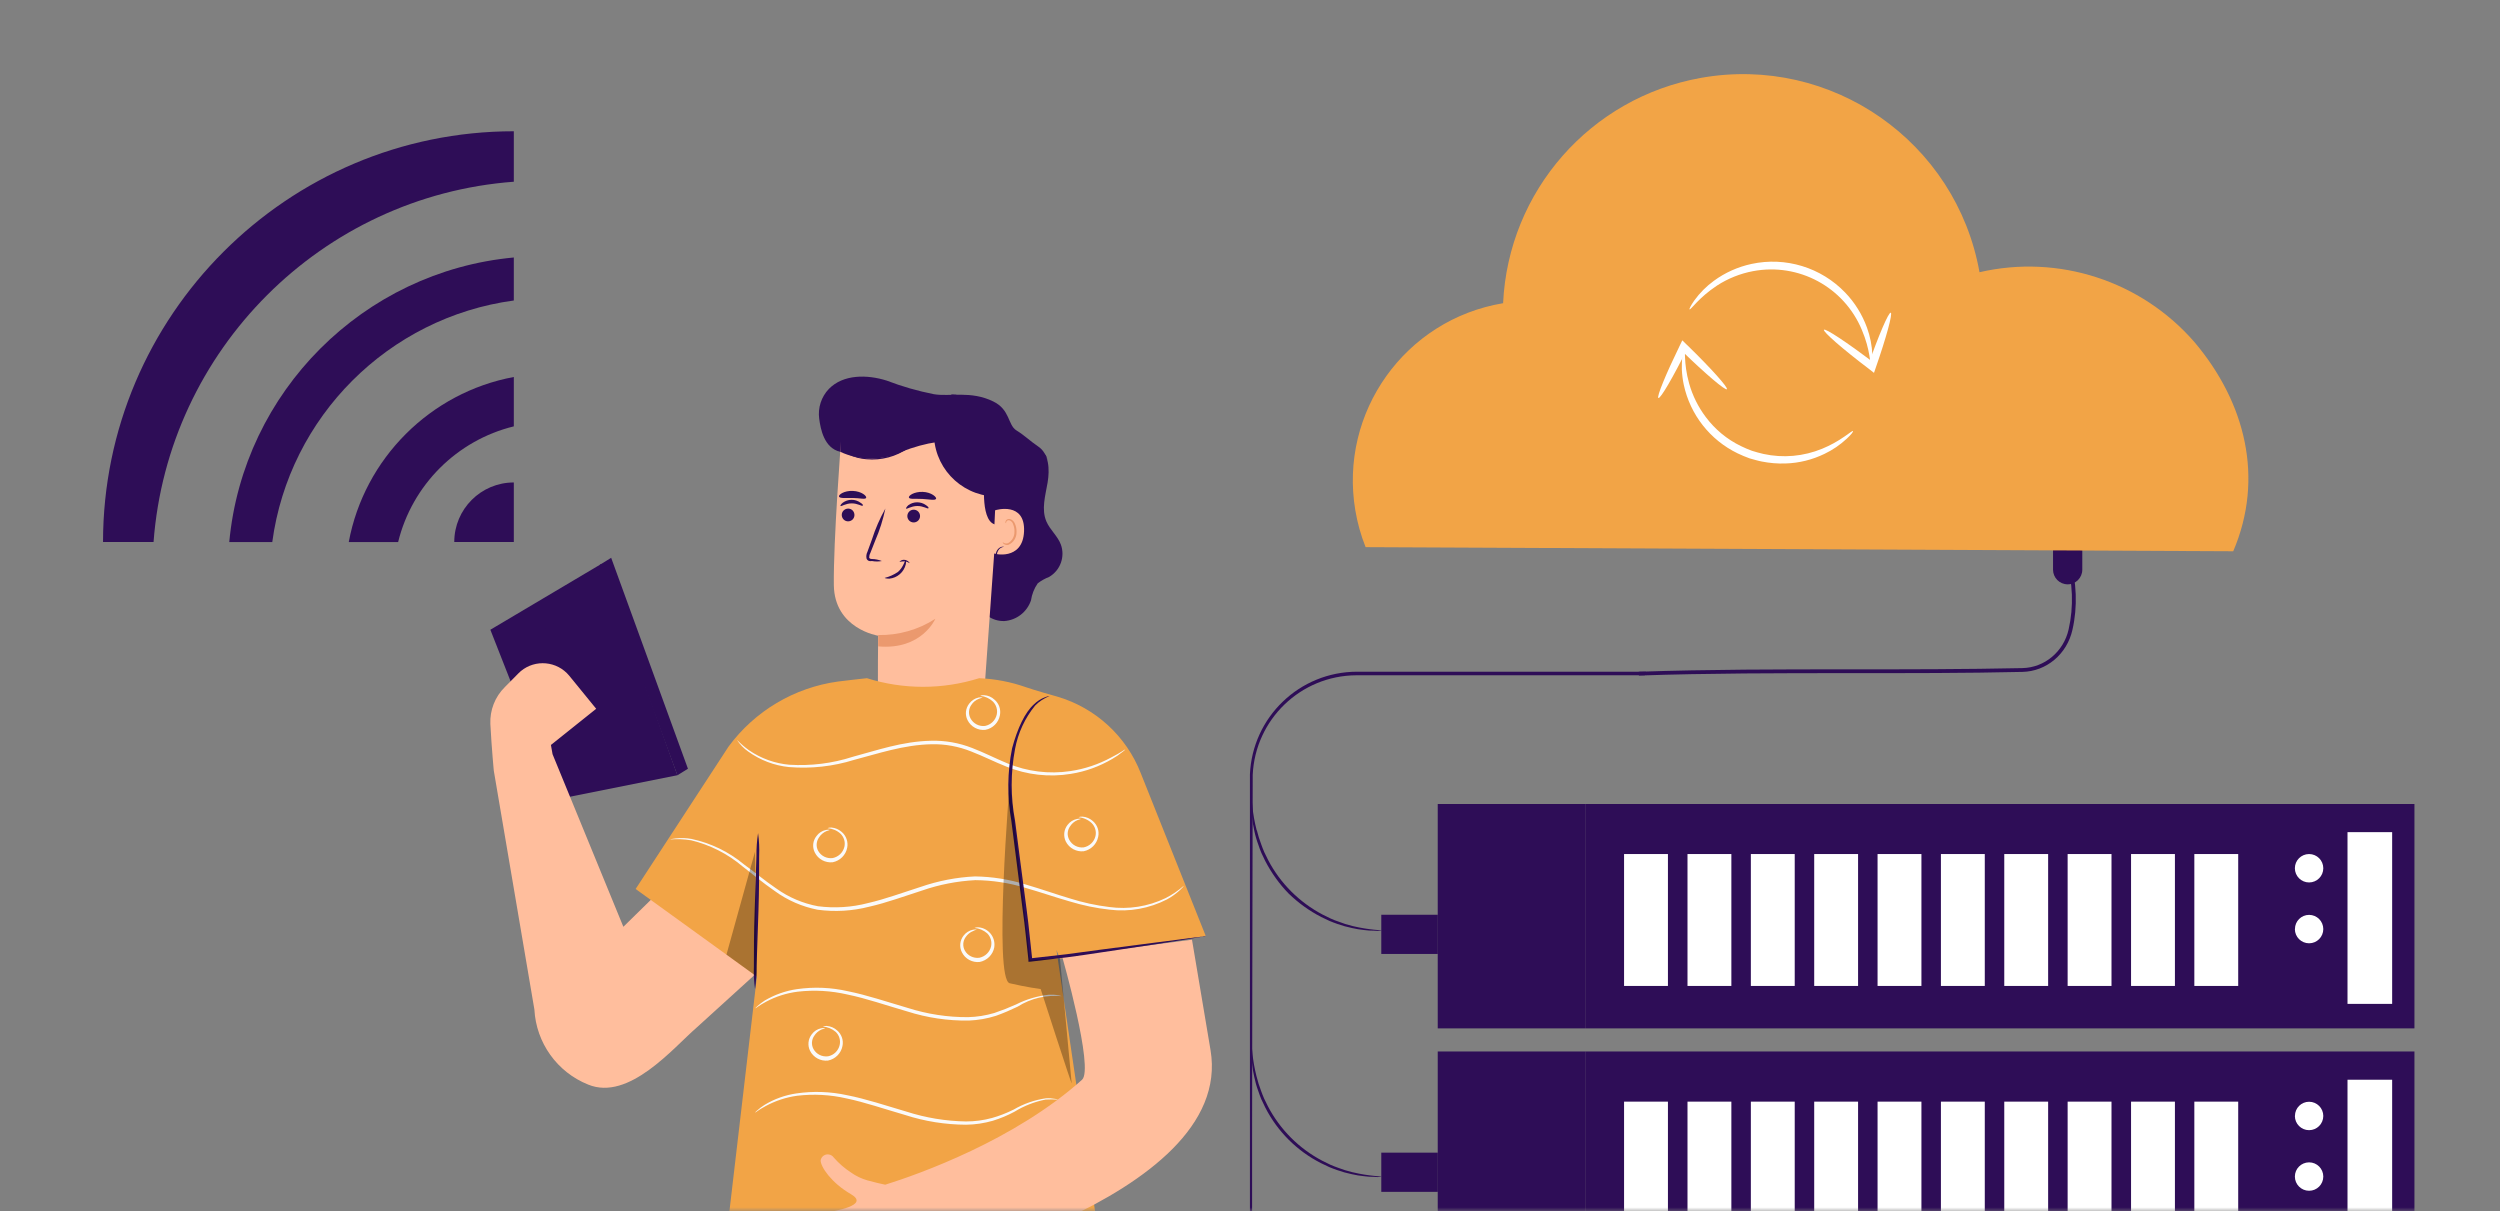 <svg width="322" height="156" viewBox="0 0 322 156" fill="none" xmlns="http://www.w3.org/2000/svg">
<rect x="0" y="0" width="322" height="156" fill="#808080" stroke="none"/>
<mask id="mask0_526_27039" style="mask-type:luminance" maskUnits="userSpaceOnUse" x="0" y="0" width="322" height="156">
<path d="M314 0H8C3.582 0 0 3.582 0 8V148C0 152.418 3.582 156 8 156H314C318.418 156 322 152.418 322 148V8C322 3.582 318.418 0 314 0Z" fill="white"/>
</mask>
<g mask="url(#mask0_526_27039)">
<path d="M310.98 103.555H204.25V132.455H310.98V103.555Z" fill="#2E0D57"/>
<path d="M308.109 107.18H302.359V129.3H308.109V107.18Z" fill="white"/>
<path d="M297.41 110C298.42 110 299.24 110.82 299.24 111.83C299.24 112.84 298.42 113.66 297.41 113.66C296.4 113.66 295.58 112.84 295.58 111.83C295.58 110.82 296.39 110.01 297.4 110H297.41Z" fill="white"/>
<path d="M295.59 119.656C295.59 118.646 296.41 117.836 297.41 117.836C298.42 117.836 299.24 118.656 299.24 119.666C299.24 120.676 298.42 121.496 297.41 121.496C296.4 121.496 295.58 120.676 295.58 119.666L295.59 119.656Z" fill="white"/>
<path d="M288.281 110H282.631V126.99H288.281V110Z" fill="white"/>
<path d="M280.13 110H274.48V126.99H280.13V110Z" fill="white"/>
<path d="M271.961 110H266.311V126.99H271.961V110Z" fill="white"/>
<path d="M263.8 110H258.15V126.99H263.8V110Z" fill="white"/>
<path d="M255.64 110H249.99V126.99H255.64V110Z" fill="white"/>
<path d="M247.48 110H241.83V126.99H247.48V110Z" fill="white"/>
<path d="M239.32 110H233.67V126.99H239.32V110Z" fill="white"/>
<path d="M231.16 110H225.51V126.99H231.16V110Z" fill="white"/>
<path d="M223 110H217.35V126.99H223V110Z" fill="white"/>
<path d="M214.83 110H209.18V126.99H214.83V110Z" fill="white"/>
<path d="M204.25 103.555H185.18V132.455H204.25V103.555Z" fill="#2E0D57"/>
<path d="M310.98 135.43H204.25V164.33H310.98V135.43Z" fill="#2E0D57"/>
<path d="M308.109 139.07H302.359V161.19H308.109V139.07Z" fill="white"/>
<path d="M295.59 143.726C295.59 142.716 296.41 141.906 297.41 141.906C298.42 141.906 299.24 142.726 299.24 143.736C299.24 144.746 298.42 145.566 297.41 145.566C296.4 145.566 295.58 144.746 295.58 143.736L295.59 143.726Z" fill="white"/>
<path d="M297.41 149.711C298.42 149.711 299.24 150.531 299.24 151.541C299.24 152.551 298.42 153.371 297.41 153.371C296.4 153.371 295.58 152.551 295.58 151.541C295.58 150.531 296.39 149.721 297.4 149.711H297.41Z" fill="white"/>
<path d="M288.281 141.891H282.631V158.881H288.281V141.891Z" fill="white"/>
<path d="M280.13 141.891H274.48V158.881H280.13V141.891Z" fill="white"/>
<path d="M271.961 141.891H266.311V158.881H271.961V141.891Z" fill="white"/>
<path d="M263.8 141.891H258.15V158.881H263.8V141.891Z" fill="white"/>
<path d="M255.64 141.891H249.99V158.881H255.64V141.891Z" fill="white"/>
<path d="M247.48 141.891H241.83V158.881H247.48V141.891Z" fill="white"/>
<path d="M239.32 141.891H233.67V158.881H239.32V141.891Z" fill="white"/>
<path d="M231.16 141.891H225.51V158.881H231.16V141.891Z" fill="white"/>
<path d="M223 141.891H217.35V158.881H223V141.891Z" fill="white"/>
<path d="M214.83 141.891H209.18V158.881H214.83V141.891Z" fill="white"/>
<path d="M204.25 135.43H185.18V164.33H204.25V135.43Z" fill="#2E0D57"/>
<path d="M185.19 117.82H177.91V122.87H185.19V117.82Z" fill="#2E0D57"/>
<path d="M266.32 75.263C265.27 75.263 264.43 74.412 264.43 73.373V70.252C264.43 70.013 264.63 69.812 264.87 69.812H267.76C268 69.812 268.2 70.013 268.2 70.252V73.373C268.2 74.412 267.36 75.263 266.32 75.263Z" fill="#2E0D57"/>
<path d="M185.19 148.461H177.91V153.511H185.19V148.461Z" fill="#2E0D57"/>
<path d="M161.85 138.656C162 139.276 162.19 139.886 162.42 140.486C162.55 140.806 162.65 141.136 162.81 141.476C162.97 141.816 163.14 142.146 163.31 142.496C164.88 145.496 167.33 147.946 170.33 149.516L171.35 150.016C171.68 150.176 172.02 150.276 172.34 150.406C172.94 150.636 173.55 150.826 174.17 150.976C176.46 151.526 177.94 151.476 177.94 151.576C177.6 151.616 177.25 151.616 176.91 151.576C176.51 151.576 176.1 151.556 175.7 151.496C175.16 151.446 174.63 151.356 174.11 151.236C173.47 151.106 172.84 150.926 172.22 150.706C171.89 150.576 171.54 150.476 171.2 150.316L170.15 149.816C167.05 148.246 164.53 145.726 162.96 142.636L162.46 141.586C162.3 141.246 162.2 140.886 162.08 140.566C161.85 139.956 161.67 139.316 161.54 138.676C161.42 138.156 161.33 137.626 161.28 137.086C161.22 136.686 161.2 136.276 161.2 135.866C161.16 135.526 161.16 135.176 161.2 134.836C161.3 134.836 161.25 136.316 161.84 138.636L161.85 138.656Z" fill="#2E0D57"/>
<path d="M161.88 106.932C162.03 107.552 162.22 108.162 162.45 108.762C162.58 109.082 162.68 109.432 162.84 109.762C163 110.092 163.17 110.422 163.34 110.782C164.91 113.782 167.36 116.222 170.36 117.802L171.38 118.302C171.7 118.452 172.03 118.582 172.37 118.692C172.97 118.932 173.58 119.122 174.2 119.272C176.49 119.822 177.97 119.772 177.97 119.872C177.63 119.912 177.28 119.912 176.94 119.872C176.54 119.872 176.13 119.852 175.73 119.792C175.19 119.742 174.66 119.652 174.14 119.532C173.5 119.402 172.87 119.222 172.25 119.002C171.92 118.872 171.57 118.772 171.23 118.612L170.18 118.112C168.64 117.322 167.23 116.302 165.98 115.092C164.77 113.852 163.76 112.432 162.96 110.892L162.46 109.842C162.3 109.502 162.2 109.142 162.08 108.822C161.85 108.212 161.67 107.582 161.54 106.942C161.42 106.412 161.33 105.882 161.28 105.352C161.22 104.952 161.2 104.542 161.2 104.132C161.16 103.792 161.16 103.442 161.2 103.102C161.3 103.102 161.25 104.592 161.86 106.942L161.88 106.932Z" fill="#2E0D57"/>
<path d="M211.85 86.976H174.67C167.53 87.026 161.68 92.656 161.35 99.796C161.32 117.576 161.27 133.626 161.27 147.056V161.076C161.23 162.456 161.29 163.826 161.45 165.196C162.09 169.746 164.48 173.866 168.11 176.686C170.38 178.476 173.07 179.666 175.91 180.156C176.4 180.236 176.82 180.346 177.19 180.346L178.14 180.406C178.64 180.476 178.9 180.476 178.9 180.476H178.13L177.19 180.436C176.81 180.406 176.38 180.326 175.89 180.256C173.01 179.796 170.3 178.616 167.99 176.836C164.3 174.006 161.86 169.846 161.19 165.246C161.01 163.856 160.95 162.456 160.99 161.046V99.746C161.31 92.356 167.39 86.516 174.8 86.516H211.98L211.84 86.986L211.85 86.976Z" fill="#2E0D57"/>
<path d="M211.09 87.021L211.07 86.521C220.12 86.211 229.36 86.211 238.33 86.211C245.6 86.211 253.12 86.211 260.48 86.051C263.35 85.991 265.8 83.931 266.44 81.061C267.11 78.121 266.99 75.021 266.11 72.031L266.59 71.891C267.49 74.951 267.61 78.151 266.93 81.121C266.23 84.261 263.58 86.471 260.49 86.541C253.12 86.711 245.61 86.701 238.33 86.701C229.37 86.701 220.12 86.701 211.08 87.011L211.09 87.021Z" fill="#2E0D57"/>
<path d="M108.22 58.192C106.15 57.712 105.69 55.282 105.51 53.912C105.33 52.522 105.78 51.122 106.75 50.102C108.62 48.182 111.7 48.232 114.21 49.022C116.18 49.782 118.21 50.362 120.28 50.772C122.31 51.122 125.05 50.292 127.92 51.702C130.12 52.762 129.79 54.732 130.91 55.432C132.04 56.132 132.63 56.772 133.71 57.502C135.12 58.432 135.22 60.462 134.93 62.162C134.64 63.862 134.11 65.592 134.77 67.152C135.23 68.242 136.22 69.022 136.64 70.142C137.21 71.712 136.57 73.472 135.12 74.312C134.6 74.512 134.1 74.792 133.66 75.132C133.2 75.792 132.91 76.542 132.79 77.332C132.28 78.832 130.93 79.882 129.35 79.992C127.76 80.032 126.34 79.002 125.88 77.482C125.69 76.192 125.84 74.872 126.32 73.662C127.23 70.272 127.39 66.722 126.8 63.262" fill="#2E0D57"/>
<path d="M126.668 90.662L113.108 89.582C113.028 87.992 113.108 81.882 113.108 81.882C113.108 81.882 107.468 81.002 107.398 75.352C107.328 69.702 108.328 56.762 108.328 56.762C114.858 53.952 122.398 54.892 128.028 59.232L128.868 59.872L126.668 90.662Z" fill="#FFBE9D"/>
<path d="M109.789 66.939C110.119 66.629 110.139 66.119 109.849 65.779C109.549 65.439 109.029 65.419 108.689 65.719C108.349 66.019 108.329 66.539 108.629 66.879C108.929 67.219 109.449 67.239 109.789 66.939Z" fill="#2E0D57"/>
<path d="M108.259 65.175C108.339 65.266 108.889 64.846 109.679 64.835C110.469 64.826 111.019 65.236 111.109 65.135C111.199 65.035 111.109 64.925 110.809 64.736C110.479 64.496 110.079 64.365 109.669 64.376C109.259 64.376 108.869 64.516 108.539 64.755C108.299 64.956 108.209 65.126 108.259 65.175Z" fill="#2E0D57"/>
<path d="M117.249 65.775C116.869 66.015 116.749 66.525 116.989 66.905C117.229 67.295 117.739 67.405 118.119 67.165C118.499 66.925 118.619 66.415 118.379 66.035C118.149 65.655 117.649 65.535 117.259 65.765C117.259 65.765 117.259 65.765 117.249 65.765V65.775Z" fill="#2E0D57"/>
<path d="M116.708 65.513C116.798 65.603 117.348 65.183 118.138 65.173C118.928 65.163 119.468 65.573 119.568 65.473C119.668 65.373 119.518 65.253 119.268 65.063C118.588 64.573 117.678 64.573 116.998 65.063C116.758 65.283 116.668 65.463 116.708 65.513Z" fill="#2E0D57"/>
<path d="M113.579 72.26C113.179 72.1 112.759 72.01 112.329 72C112.119 72 111.969 71.93 111.949 71.82C111.949 71.61 111.999 71.41 112.099 71.23C112.299 70.72 112.499 70.2 112.719 69.65C113.299 68.32 113.739 66.92 114.039 65.5C113.329 66.77 112.739 68.11 112.299 69.5L111.719 71.09C111.589 71.35 111.549 71.65 111.609 71.94C111.669 72.1 111.799 72.22 111.959 72.26C112.069 72.28 112.189 72.28 112.309 72.26C112.729 72.34 113.169 72.34 113.589 72.26H113.579Z" fill="#2E0D57"/>
<path d="M113.119 81.793C115.719 81.843 118.279 81.113 120.469 79.703C120.469 79.703 118.739 83.763 113.109 83.253V81.793H113.119Z" fill="#EB996E"/>
<path d="M108.219 58.189C110.729 59.359 113.629 59.359 116.139 58.189C119.169 56.939 122.669 56.479 123.329 57.129C123.989 57.779 123.969 60.799 126.809 61.889C126.809 61.889 126.189 67.629 128.489 67.589C130.789 67.549 130.029 58.549 130.029 58.549L124.619 55.399L118.599 53.789L112.769 54.179L108.229 55.069V58.199L108.219 58.189Z" fill="#2E0D57"/>
<path d="M128.168 65.73C128.258 65.68 132.048 64.58 131.898 68.43C131.748 72.28 127.938 71.37 127.928 71.23C127.918 71.09 128.168 65.73 128.168 65.73Z" fill="#FFBE9D"/>
<path d="M129.169 69.842C129.169 69.842 129.239 69.902 129.349 69.952C129.509 70.012 129.689 70.012 129.849 69.952C130.369 69.642 130.679 69.082 130.659 68.482C130.679 68.162 130.619 67.842 130.499 67.552C130.439 67.302 130.259 67.102 130.019 67.022C129.859 66.972 129.689 67.042 129.619 67.192C129.559 67.292 129.619 67.382 129.559 67.382C129.499 67.382 129.479 67.312 129.509 67.162C129.529 67.072 129.589 66.982 129.669 66.932C129.779 66.852 129.919 66.822 130.049 66.842C130.369 66.922 130.619 67.162 130.729 67.462C130.879 67.802 130.949 68.172 130.929 68.542C130.949 69.242 130.539 69.892 129.889 70.172C129.679 70.232 129.459 70.182 129.279 70.052C129.159 69.962 129.139 69.862 129.159 69.852L129.169 69.842Z" fill="#EB996E"/>
<path d="M111.549 64.14C111.429 64.36 110.689 64.14 109.809 64.14C108.929 64.14 108.179 64.21 108.069 63.97C107.959 63.73 108.729 63.18 109.849 63.23C110.969 63.28 111.669 63.89 111.559 64.13L111.549 64.14Z" fill="#2E0D57"/>
<path d="M120.549 64.264C120.429 64.484 119.679 64.314 118.809 64.264C117.939 64.214 117.169 64.334 117.069 64.094C116.969 63.854 117.729 63.314 118.849 63.354C119.969 63.394 120.689 64.054 120.559 64.254L120.549 64.264Z" fill="#2E0D57"/>
<path d="M120.299 56.282C120.549 60.752 124.369 64.182 128.849 63.942C128.849 63.942 128.859 63.942 128.869 63.942C128.539 61.752 127.729 59.662 126.499 57.812C125.149 56.062 122.769 54.912 120.689 55.632" fill="#2E0D57"/>
<path d="M116.659 72.102C116.659 72.102 116.749 72.342 116.659 72.712C116.539 73.192 116.269 73.632 115.899 73.952C115.519 74.282 115.049 74.482 114.549 74.532C114.179 74.532 113.949 74.472 113.949 74.432C114.559 74.282 115.129 74.022 115.649 73.672C116.419 73.002 116.549 72.092 116.669 72.112L116.659 72.102Z" fill="#2E0D57"/>
<path d="M117.14 72.531C117.14 72.531 116.88 72.341 116.52 72.301C116.29 72.301 116.07 72.321 115.85 72.371C115.85 72.371 116.09 72.041 116.54 72.111C116.99 72.181 117.2 72.531 117.15 72.531H117.14Z" fill="#2E0D57"/>
<path d="M130.689 70.984C130.889 71.254 130.949 71.594 130.849 71.914C130.779 72.264 130.569 72.564 130.259 72.754C129.879 72.984 129.409 73.004 128.999 72.824C128.589 72.644 128.289 72.264 128.239 71.814C128.189 71.464 128.269 71.104 128.469 70.814C128.849 70.304 129.339 70.404 129.299 70.434C128.999 70.464 128.729 70.634 128.579 70.894C128.409 71.174 128.349 71.504 128.409 71.824C128.469 72.204 128.719 72.524 129.069 72.684C129.419 72.834 129.819 72.814 130.159 72.634C130.429 72.474 130.629 72.214 130.709 71.904C130.779 71.594 130.769 71.274 130.679 70.974L130.689 70.984Z" fill="#2E0D57"/>
<path d="M106.428 50.469C106.478 51.559 107.058 52.559 107.978 53.139C108.968 53.749 110.108 54.099 111.268 54.169C112.698 54.299 114.138 54.139 115.498 53.699C116.948 53.269 118.138 52.319 119.508 52.099C120.708 51.909 121.938 52.289 122.828 53.119C123.408 53.679 123.808 54.409 123.958 55.209C124.008 55.499 124.008 55.799 123.958 56.089C123.938 55.799 123.908 55.509 123.848 55.229C123.678 54.459 123.278 53.759 122.698 53.219C121.828 52.439 120.648 52.089 119.498 52.289C118.198 52.499 117.008 53.459 115.518 53.899C114.128 54.339 112.668 54.499 111.218 54.359C110.028 54.289 108.868 53.919 107.858 53.269C107.188 52.809 106.688 52.139 106.458 51.359C106.388 51.069 106.368 50.769 106.418 50.479L106.428 50.469Z" fill="#2E0D57"/>
<path d="M123.899 55.964C124.079 55.674 124.329 55.424 124.629 55.244C125.429 54.714 126.439 54.604 127.329 54.944C127.939 55.184 128.459 55.614 128.809 56.164C129.179 56.814 129.359 57.564 129.299 58.314C129.249 59.114 129.249 59.924 129.299 60.734C129.389 61.584 129.889 62.334 130.629 62.754C131.419 63.144 132.149 63.644 132.789 64.244C133.309 64.894 133.629 65.684 133.719 66.524C133.879 68.094 133.639 69.484 133.869 70.624C133.999 71.534 134.469 72.364 135.189 72.934C135.469 73.124 135.789 73.264 136.119 73.354C135.779 73.324 135.459 73.194 135.189 72.994C134.429 72.424 133.919 71.584 133.769 70.644C133.529 69.474 133.769 68.064 133.579 66.554C133.509 65.764 133.209 65.004 132.719 64.374C132.089 63.794 131.379 63.304 130.599 62.924C130.219 62.684 129.909 62.364 129.669 61.994C129.429 61.614 129.279 61.194 129.229 60.754C129.179 59.944 129.179 59.124 129.229 58.314C129.279 57.594 129.119 56.884 128.769 56.254C128.439 55.724 127.949 55.304 127.369 55.064C126.509 54.724 125.539 54.814 124.759 55.304C124.429 55.484 124.139 55.704 123.869 55.964H123.899Z" fill="#2E0D57"/>
<path d="M134.808 59.349C134.848 59.179 134.828 58.989 134.738 58.839C134.438 58.449 133.928 58.279 133.458 58.439C133.118 58.519 132.768 58.569 132.418 58.579C131.998 58.559 131.598 58.369 131.318 58.049C130.688 57.419 130.548 56.419 129.998 55.659C129.458 54.939 128.678 54.439 127.808 54.249C127.098 54.099 126.348 54.179 125.678 54.469C125.058 54.749 124.518 55.169 124.088 55.699C124.178 55.539 124.278 55.379 124.408 55.239C124.748 54.849 125.158 54.529 125.618 54.309C126.308 53.979 127.088 53.889 127.838 54.039C128.758 54.229 129.588 54.749 130.138 55.509C130.738 56.329 130.868 57.299 131.448 57.889C131.688 58.169 132.018 58.339 132.378 58.379C132.718 58.379 133.058 58.329 133.398 58.269C133.688 58.219 133.988 58.239 134.268 58.329C134.488 58.409 134.668 58.569 134.768 58.779C134.978 59.159 134.818 59.369 134.818 59.349H134.808Z" fill="#2E0D57"/>
<path d="M122.459 50.865C122.539 50.825 122.629 50.805 122.719 50.805C122.959 50.805 123.199 50.845 123.419 50.935C124.169 51.275 124.689 51.985 124.769 52.805C124.859 53.585 124.759 54.375 124.459 55.105C124.359 55.415 124.229 55.715 124.069 55.995C124.129 55.675 124.209 55.365 124.329 55.065C124.579 54.345 124.659 53.585 124.569 52.825C124.489 52.075 124.029 51.415 123.359 51.075C123.069 50.955 122.769 50.885 122.459 50.865Z" fill="#2E0D57"/>
<path d="M109.328 58.544C110.068 58.784 110.828 58.944 111.608 59.014C113.488 59.154 115.358 58.634 116.908 57.554C117.838 56.924 118.478 56.094 119.288 55.544C119.998 55.014 120.898 54.824 121.758 55.004C122.328 55.134 122.868 55.354 123.358 55.654L123.748 55.894L123.878 55.994C123.688 55.914 123.498 55.824 123.318 55.714C122.828 55.434 122.288 55.234 121.728 55.124C120.898 54.964 120.048 55.174 119.378 55.684C118.598 56.214 117.928 57.044 117.008 57.704C115.438 58.824 113.508 59.334 111.588 59.154C110.798 59.094 110.028 58.894 109.318 58.544H109.328Z" fill="#2E0D57"/>
<path d="M77.418 72.641C77.678 73.011 87.248 99.851 87.248 99.851L71.738 102.951L63.158 81.111L77.418 72.651V72.641Z" fill="#2E0D57"/>
<path d="M87.248 99.854L88.608 99.014L78.718 71.844L77.248 72.754L87.248 99.854Z" fill="#2E0D57"/>
<path d="M71.31 80.298C71.41 80.648 71.2 81.018 70.85 81.118C70.5 81.218 70.13 81.008 70.03 80.658C69.93 80.308 70.13 79.948 70.48 79.838C70.83 79.738 71.2 79.938 71.3 80.288L71.31 80.298Z" fill="#2E0D57"/>
<path d="M95.109 104.831L80.289 119.371L71.169 97.141L70.959 95.951L76.789 91.291L73.309 87.021C71.749 85.141 68.959 84.881 67.079 86.441C66.969 86.531 66.869 86.621 66.779 86.721L65.029 88.491C63.759 89.741 63.079 91.471 63.159 93.261C63.319 96.331 63.629 99.601 63.609 99.311L68.829 130.021C69.059 134.321 71.759 138.091 75.749 139.691C81.009 141.861 86.719 134.961 89.739 132.341L109.239 114.621L95.109 104.841V104.831Z" fill="#FFBE9D"/>
<path d="M155.289 120.552L136.519 123.472L136.069 122.352L142.019 162.592L92.359 169.582L97.489 125.792L81.869 114.502L93.829 96.172C97.209 91.582 102.289 88.562 107.929 87.782C109.589 87.562 110.849 87.452 111.659 87.352C116.359 88.832 121.409 88.832 126.119 87.352C128.159 87.442 130.179 87.822 132.109 88.502C133.529 88.982 134.909 89.362 136.199 89.732C141.109 91.182 145.069 94.822 146.929 99.582L155.299 120.552H155.289Z" fill="#F2A446"/>
<path d="M99.318 166.081C99.158 164.211 106.918 163.171 107.558 163.041C108.198 162.911 108.038 161.961 107.458 162.111C106.628 162.321 97.808 164.441 97.638 162.611C97.548 161.591 99.378 161.581 99.378 161.581C99.378 161.581 107.768 160.211 107.658 159.351C107.548 158.491 102.598 159.111 100.938 159.441C99.278 159.771 98.488 159.121 98.938 158.281C99.248 157.701 104.288 156.551 105.928 156.271C107.568 155.981 112.098 155.251 109.588 153.801C107.078 152.351 105.678 150.271 105.698 149.441C105.798 148.931 106.278 148.601 106.788 148.701C107.028 148.751 107.238 148.881 107.378 149.081C108.028 149.821 108.768 150.471 109.598 151.011C110.238 151.471 110.958 151.811 111.718 152.031C112.648 152.281 113.368 152.461 114.018 152.591C118.418 151.211 130.688 146.851 139.368 139.071C140.938 137.661 136.808 123.211 136.808 123.211L153.528 121.031L155.918 135.261C159.168 154.621 115.818 164.361 115.818 164.361V164.311C112.988 165.661 110.098 166.851 107.148 167.891C102.998 169.151 102.878 168.781 102.818 168.261C102.638 166.901 110.028 165.771 108.298 165.091C106.568 164.411 99.428 167.511 99.308 166.071L99.318 166.081Z" fill="#FFBE9D"/>
<path d="M144.958 96.509C144.838 96.649 144.708 96.769 144.558 96.859C144.158 97.189 143.728 97.479 143.278 97.739C141.638 98.709 139.838 99.369 137.948 99.669C135.138 100.139 132.258 99.809 129.628 98.739C128.148 98.159 126.668 97.399 125.088 96.789C123.468 96.139 121.728 95.819 119.988 95.859C116.378 95.929 113.068 97.079 110.018 97.869C107.308 98.719 104.458 99.029 101.628 98.799C99.728 98.609 97.908 97.909 96.358 96.789C95.788 96.389 95.298 95.879 94.908 95.289C95.388 95.779 95.908 96.229 96.468 96.629C98.008 97.689 99.798 98.329 101.658 98.499C104.428 98.669 107.208 98.329 109.858 97.469C112.878 96.669 116.218 95.479 119.928 95.409C121.728 95.359 123.528 95.679 125.208 96.339C126.828 96.959 128.298 97.729 129.748 98.319C132.308 99.379 135.108 99.729 137.848 99.319C139.698 99.049 141.488 98.449 143.128 97.559C144.338 96.949 144.918 96.489 144.948 96.519L144.958 96.509Z" fill="#FAFAFA"/>
<path d="M152.469 114.103L152.359 114.253C152.279 114.333 152.149 114.473 151.989 114.633C151.479 115.103 150.919 115.513 150.309 115.843C148.029 117.013 145.459 117.483 142.909 117.163C141.169 116.973 139.449 116.613 137.779 116.103C135.979 115.593 134.049 114.923 132.069 114.353C129.979 113.713 127.809 113.383 125.629 113.363C123.289 113.483 120.969 113.933 118.759 114.703C116.459 115.433 114.219 116.273 111.959 116.783C109.789 117.343 107.529 117.473 105.309 117.173C103.319 116.783 101.429 115.963 99.789 114.763C98.229 113.693 96.899 112.553 95.639 111.593C93.729 109.973 91.459 108.823 89.029 108.233C88.119 108.083 87.199 108.043 86.289 108.123L86.469 108.073C86.589 108.073 86.769 108.003 86.999 107.993C87.689 107.913 88.379 107.933 89.059 108.053C91.539 108.583 93.859 109.703 95.809 111.323C97.099 112.253 98.439 113.383 99.979 114.433C101.579 115.583 103.419 116.363 105.349 116.723C107.509 117.003 109.709 116.863 111.809 116.313C114.029 115.803 116.249 114.973 118.579 114.233C120.839 113.453 123.199 112.993 125.579 112.883C127.789 112.913 129.989 113.263 132.109 113.923C134.139 114.513 136.029 115.193 137.819 115.723C139.459 116.243 141.149 116.613 142.869 116.823C145.349 117.163 147.879 116.763 150.139 115.673C150.979 115.243 151.759 114.713 152.469 114.093V114.103Z" fill="#FAFAFA"/>
<path d="M136.78 128.309C134.78 128.109 132.77 128.579 131.07 129.659C130.16 130.099 129.23 130.499 128.27 130.839C127.14 131.199 125.97 131.399 124.79 131.449C122.1 131.489 119.41 131.089 116.84 130.269C114.11 129.479 111.56 128.589 109.17 128.099C107.07 127.609 104.9 127.479 102.75 127.729C101.31 127.909 99.919 128.349 98.639 129.039C97.71 129.529 97.299 129.919 97.269 129.879C97.359 129.769 97.46 129.669 97.57 129.579C97.859 129.319 98.169 129.079 98.499 128.869C99.779 128.109 101.2 127.609 102.67 127.399C104.84 127.089 107.06 127.179 109.2 127.669C111.62 128.149 114.2 129.029 116.91 129.819C119.43 130.619 122.06 131.029 124.7 131.009C125.84 130.979 126.98 130.799 128.08 130.469C129.03 130.149 129.97 129.779 130.88 129.369C132.2 128.699 133.64 128.279 135.11 128.119C135.51 128.099 135.92 128.119 136.31 128.199C136.47 128.219 136.62 128.259 136.77 128.319L136.78 128.309Z" fill="#FAFAFA"/>
<path d="M136.248 141.623C135.728 141.593 135.198 141.593 134.668 141.623C133.258 141.903 131.908 142.423 130.678 143.183C129.788 143.663 128.848 144.053 127.878 144.353C126.758 144.673 125.598 144.853 124.428 144.863C121.768 144.853 119.118 144.433 116.588 143.613C113.888 142.833 111.378 141.963 109.008 141.473C106.928 140.993 104.788 140.883 102.668 141.133C101.238 141.333 99.868 141.783 98.598 142.473C97.668 142.963 97.278 143.343 97.248 143.303C97.328 143.193 97.428 143.093 97.538 143.013C97.828 142.753 98.138 142.523 98.468 142.313C99.728 141.543 101.128 141.043 102.578 140.833C104.748 140.513 106.958 140.593 109.108 141.063C111.518 141.533 114.048 142.383 116.738 143.173C119.228 143.973 121.818 144.403 124.428 144.443C125.558 144.443 126.688 144.293 127.778 143.993C128.738 143.723 129.678 143.353 130.578 142.903C131.848 142.163 133.248 141.673 134.698 141.463C135.098 141.433 135.498 141.463 135.888 141.533C136.008 141.543 136.128 141.573 136.238 141.603L136.248 141.623Z" fill="#FAFAFA"/>
<path d="M125.529 119.52C125.529 119.52 125.699 119.42 126.039 119.44C127.269 119.54 128.179 120.62 128.079 121.84C128.079 121.9 128.069 121.97 128.059 122.03C127.879 122.97 127.139 123.71 126.189 123.9C125.239 124.01 124.309 123.51 123.889 122.65C123.539 121.96 123.629 121.13 124.099 120.52C124.399 120.12 124.829 119.85 125.309 119.75C125.649 119.68 125.829 119.75 125.829 119.75C125.829 119.75 125.649 119.75 125.359 119.91C124.949 120.06 124.609 120.35 124.369 120.71C124.009 121.22 123.969 121.88 124.269 122.43C124.639 123.09 125.379 123.46 126.139 123.36C126.879 123.21 127.469 122.65 127.649 121.91C127.789 121.3 127.599 120.66 127.159 120.22C126.699 119.82 126.129 119.57 125.529 119.52Z" fill="#FAFAFA"/>
<path d="M105.989 132.223C105.989 132.223 106.169 132.123 106.499 132.143C106.989 132.183 107.459 132.383 107.819 132.713C108.399 133.213 108.669 133.983 108.509 134.733C108.329 135.673 107.589 136.413 106.639 136.603C105.689 136.703 104.769 136.203 104.339 135.353C103.989 134.663 104.079 133.823 104.559 133.213C104.849 132.813 105.279 132.543 105.759 132.443C106.109 132.373 106.289 132.443 106.289 132.443C106.289 132.443 106.099 132.503 105.809 132.603C105.429 132.773 105.099 133.053 104.879 133.403C104.519 133.913 104.479 134.573 104.779 135.123C105.149 135.783 105.889 136.153 106.649 136.053C107.389 135.913 107.979 135.343 108.149 134.603C108.289 133.993 108.099 133.363 107.659 132.923C107.189 132.513 106.599 132.263 105.979 132.223H105.989Z" fill="#FAFAFA"/>
<path d="M106.589 106.669C106.589 106.669 106.759 106.569 107.099 106.589C107.589 106.629 108.049 106.829 108.419 107.159C108.999 107.659 109.269 108.439 109.119 109.189C108.939 110.129 108.199 110.869 107.249 111.059C106.299 111.159 105.379 110.669 104.949 109.809C104.599 109.119 104.679 108.289 105.169 107.679C105.459 107.279 105.889 106.999 106.369 106.899C106.709 106.829 106.889 106.899 106.889 106.899C106.889 106.899 106.709 106.959 106.419 107.059C106.039 107.229 105.709 107.509 105.489 107.859C105.129 108.369 105.079 109.039 105.379 109.589C105.749 110.249 106.489 110.619 107.249 110.519C107.989 110.369 108.579 109.809 108.759 109.069C108.899 108.459 108.709 107.829 108.269 107.389C107.809 106.969 107.219 106.719 106.589 106.669Z" fill="#FAFAFA"/>
<path d="M138.918 105.262C138.918 105.262 139.098 105.162 139.438 105.182C139.928 105.222 140.388 105.422 140.758 105.752C141.338 106.252 141.608 107.022 141.448 107.772C141.268 108.712 140.528 109.452 139.578 109.642C138.628 109.742 137.708 109.242 137.278 108.392C136.938 107.692 137.018 106.862 137.498 106.252C137.798 105.852 138.228 105.582 138.708 105.482C139.048 105.412 139.228 105.482 139.228 105.482C139.228 105.482 139.038 105.532 138.748 105.642C138.358 105.812 138.038 106.092 137.818 106.442C137.458 106.952 137.418 107.612 137.718 108.162C138.078 108.842 138.818 109.232 139.588 109.142C140.328 108.992 140.918 108.432 141.098 107.692C141.238 107.082 141.048 106.452 140.608 106.012C140.148 105.582 139.548 105.312 138.918 105.262Z" fill="#FAFAFA"/>
<path d="M126.258 89.622C126.258 89.622 126.428 89.522 126.768 89.542C127.258 89.572 127.728 89.772 128.088 90.112C128.678 90.612 128.938 91.382 128.788 92.132C128.608 93.082 127.868 93.822 126.918 94.002C125.968 94.112 125.048 93.612 124.618 92.752C124.268 92.062 124.358 91.232 124.838 90.622C125.138 90.222 125.558 89.952 126.038 89.842C126.388 89.782 126.568 89.842 126.558 89.842C126.548 89.842 126.378 89.892 126.088 90.002C125.688 90.152 125.338 90.432 125.108 90.792C124.748 91.302 124.708 91.972 124.998 92.522C125.358 93.202 126.098 93.592 126.868 93.502C127.608 93.362 128.208 92.792 128.378 92.052C128.518 91.442 128.328 90.802 127.888 90.362C127.438 89.942 126.868 89.682 126.258 89.622Z" fill="#FAFAFA"/>
<path d="M97.249 127.395C97.109 126.415 97.059 125.435 97.099 124.445C97.099 122.575 97.099 120.115 97.199 117.345C97.299 114.575 97.369 112.205 97.429 110.245C97.419 109.265 97.489 108.275 97.639 107.305C97.779 108.285 97.819 109.265 97.779 110.255C97.779 112.075 97.779 114.585 97.689 117.355C97.599 120.125 97.509 122.485 97.449 124.455C97.449 125.435 97.389 126.415 97.249 127.395Z" fill="#2E0D57"/>
<path d="M155.289 120.548C155.149 120.598 154.999 120.638 154.849 120.648L153.589 120.868L148.859 121.618L141.709 122.688C140.349 122.888 138.909 123.118 137.399 123.308L132.689 123.868H132.459V123.628C132.219 121.538 132.029 119.338 131.709 117.098C131.199 113.058 130.709 109.218 130.259 105.708C129.709 102.618 129.739 99.458 130.359 96.378C131.049 93.798 132.019 91.758 133.159 90.728C133.569 90.318 134.069 89.998 134.609 89.798C134.799 89.718 134.999 89.668 135.199 89.648C134.499 89.918 133.859 90.328 133.329 90.868C132.009 92.488 131.119 94.408 130.739 96.468C130.159 99.518 130.159 102.658 130.739 105.708C131.199 109.208 131.669 113.038 132.219 117.068C132.529 119.328 132.709 121.558 132.959 123.648L132.699 123.438L137.359 122.908L141.669 122.328L148.839 121.398L153.579 120.788L154.859 120.638C154.999 120.588 155.139 120.558 155.279 120.538L155.289 120.548Z" fill="#2E0D57"/>
<path opacity="0.3" d="M130.049 100.812C130.049 100.812 127.949 126.142 130.049 126.642C132.149 127.142 134.039 127.392 134.039 127.392C134.039 127.392 138.069 139.893 138.029 139.513C137.989 139.133 136.519 123.442 136.519 123.442L132.659 123.622L130.049 100.812Z" fill="black"/>
<path opacity="0.3" d="M97.248 109.695L93.568 122.955L97.488 125.795L97.248 109.695Z" fill="black"/>
<path d="M287.64 71.002C291.66 61.593 289.22 51.822 282.62 44.032C275.76 36.163 265.13 32.712 254.96 35.062C251.96 18.242 235.89 7.033 219.07 10.033C204.85 12.572 194.27 24.613 193.6 39.053C180.98 41.153 172.46 53.093 174.56 65.703C174.83 67.332 175.28 68.942 175.89 70.472L287.65 71.002H287.64Z" fill="#F2A446"/>
<path d="M241.03 47.005C240.83 47.005 240.94 45.135 239.8 42.475C237.5 36.965 231.66 33.815 225.79 34.925C224.14 35.235 222.57 35.865 221.16 36.775C218.75 38.365 217.76 39.965 217.61 39.845C217.56 39.815 217.74 39.385 218.23 38.695C218.93 37.725 219.78 36.875 220.74 36.175C222.18 35.115 223.84 34.375 225.59 33.995C229.98 33.045 234.56 34.445 237.67 37.695C238.91 38.985 239.86 40.525 240.47 42.205C240.88 43.335 241.11 44.515 241.16 45.705C241.14 46.545 241.09 47.005 241.02 46.995L241.03 47.005Z" fill="white"/>
<path d="M234.92 42.475C235.1 42.245 237.92 44.135 241.25 46.635L241.43 46.775L240.63 47.015C241.97 43.185 243.26 40.185 243.53 40.275C243.8 40.365 242.94 43.515 241.6 47.355L241.37 48.025L240.82 47.595L240.64 47.455C237.3 44.925 234.75 42.695 234.92 42.465V42.475Z" fill="white"/>
<path d="M216.921 44.885C217.131 44.885 216.801 46.695 217.561 49.395C218.001 50.955 218.731 52.425 219.711 53.725C220.901 55.315 222.451 56.595 224.231 57.455C224.691 57.685 225.171 57.885 225.661 58.065C226.151 58.205 226.631 58.365 227.121 58.465C229.661 59.025 232.301 58.785 234.701 57.795C235.721 57.375 236.701 56.835 237.601 56.205C238.251 55.755 238.601 55.465 238.661 55.525C238.721 55.585 238.461 55.955 237.861 56.505C237.011 57.295 236.051 57.955 235.001 58.455C233.431 59.215 231.731 59.645 229.991 59.695C228.961 59.735 227.931 59.645 226.921 59.445C226.391 59.345 225.871 59.175 225.341 59.035C224.811 58.845 224.291 58.625 223.791 58.385C220.251 56.665 217.701 53.415 216.871 49.565C216.731 48.915 216.651 48.255 216.621 47.595C216.621 47.045 216.621 46.485 216.661 46.105C216.781 45.295 216.881 44.865 216.951 44.875L216.921 44.885Z" fill="white"/>
<path d="M222.431 50.136C222.231 50.336 219.661 48.146 216.661 45.236L216.491 45.066L217.311 44.926C215.501 48.576 213.861 51.386 213.601 51.266C213.341 51.146 214.591 48.126 216.371 44.476L216.681 43.836L217.191 44.336L217.361 44.496C220.361 47.416 222.621 49.936 222.421 50.136H222.431Z" fill="white"/>
<path d="M66.18 69.811H58.51C58.51 65.581 61.94 62.141 66.18 62.141V69.811Z" fill="#2E0D57"/>
<path d="M13.27 69.816C13.28 40.646 37.01 16.916 66.18 16.906V23.406C41.429 25.256 21.63 45.066 19.779 69.806H13.28L13.27 69.816Z" fill="#2E0D57"/>
<path d="M29.529 69.814C31.329 50.434 46.799 34.964 66.179 33.164V38.704C50.049 40.874 37.239 53.674 35.069 69.814H29.529Z" fill="#2E0D57"/>
<path d="M66.18 48.555V54.915C58.84 56.715 53.08 62.475 51.28 69.815H44.92C46.92 59.055 55.42 50.555 66.18 48.555Z" fill="#2E0D57"/>
</g>
</svg>
